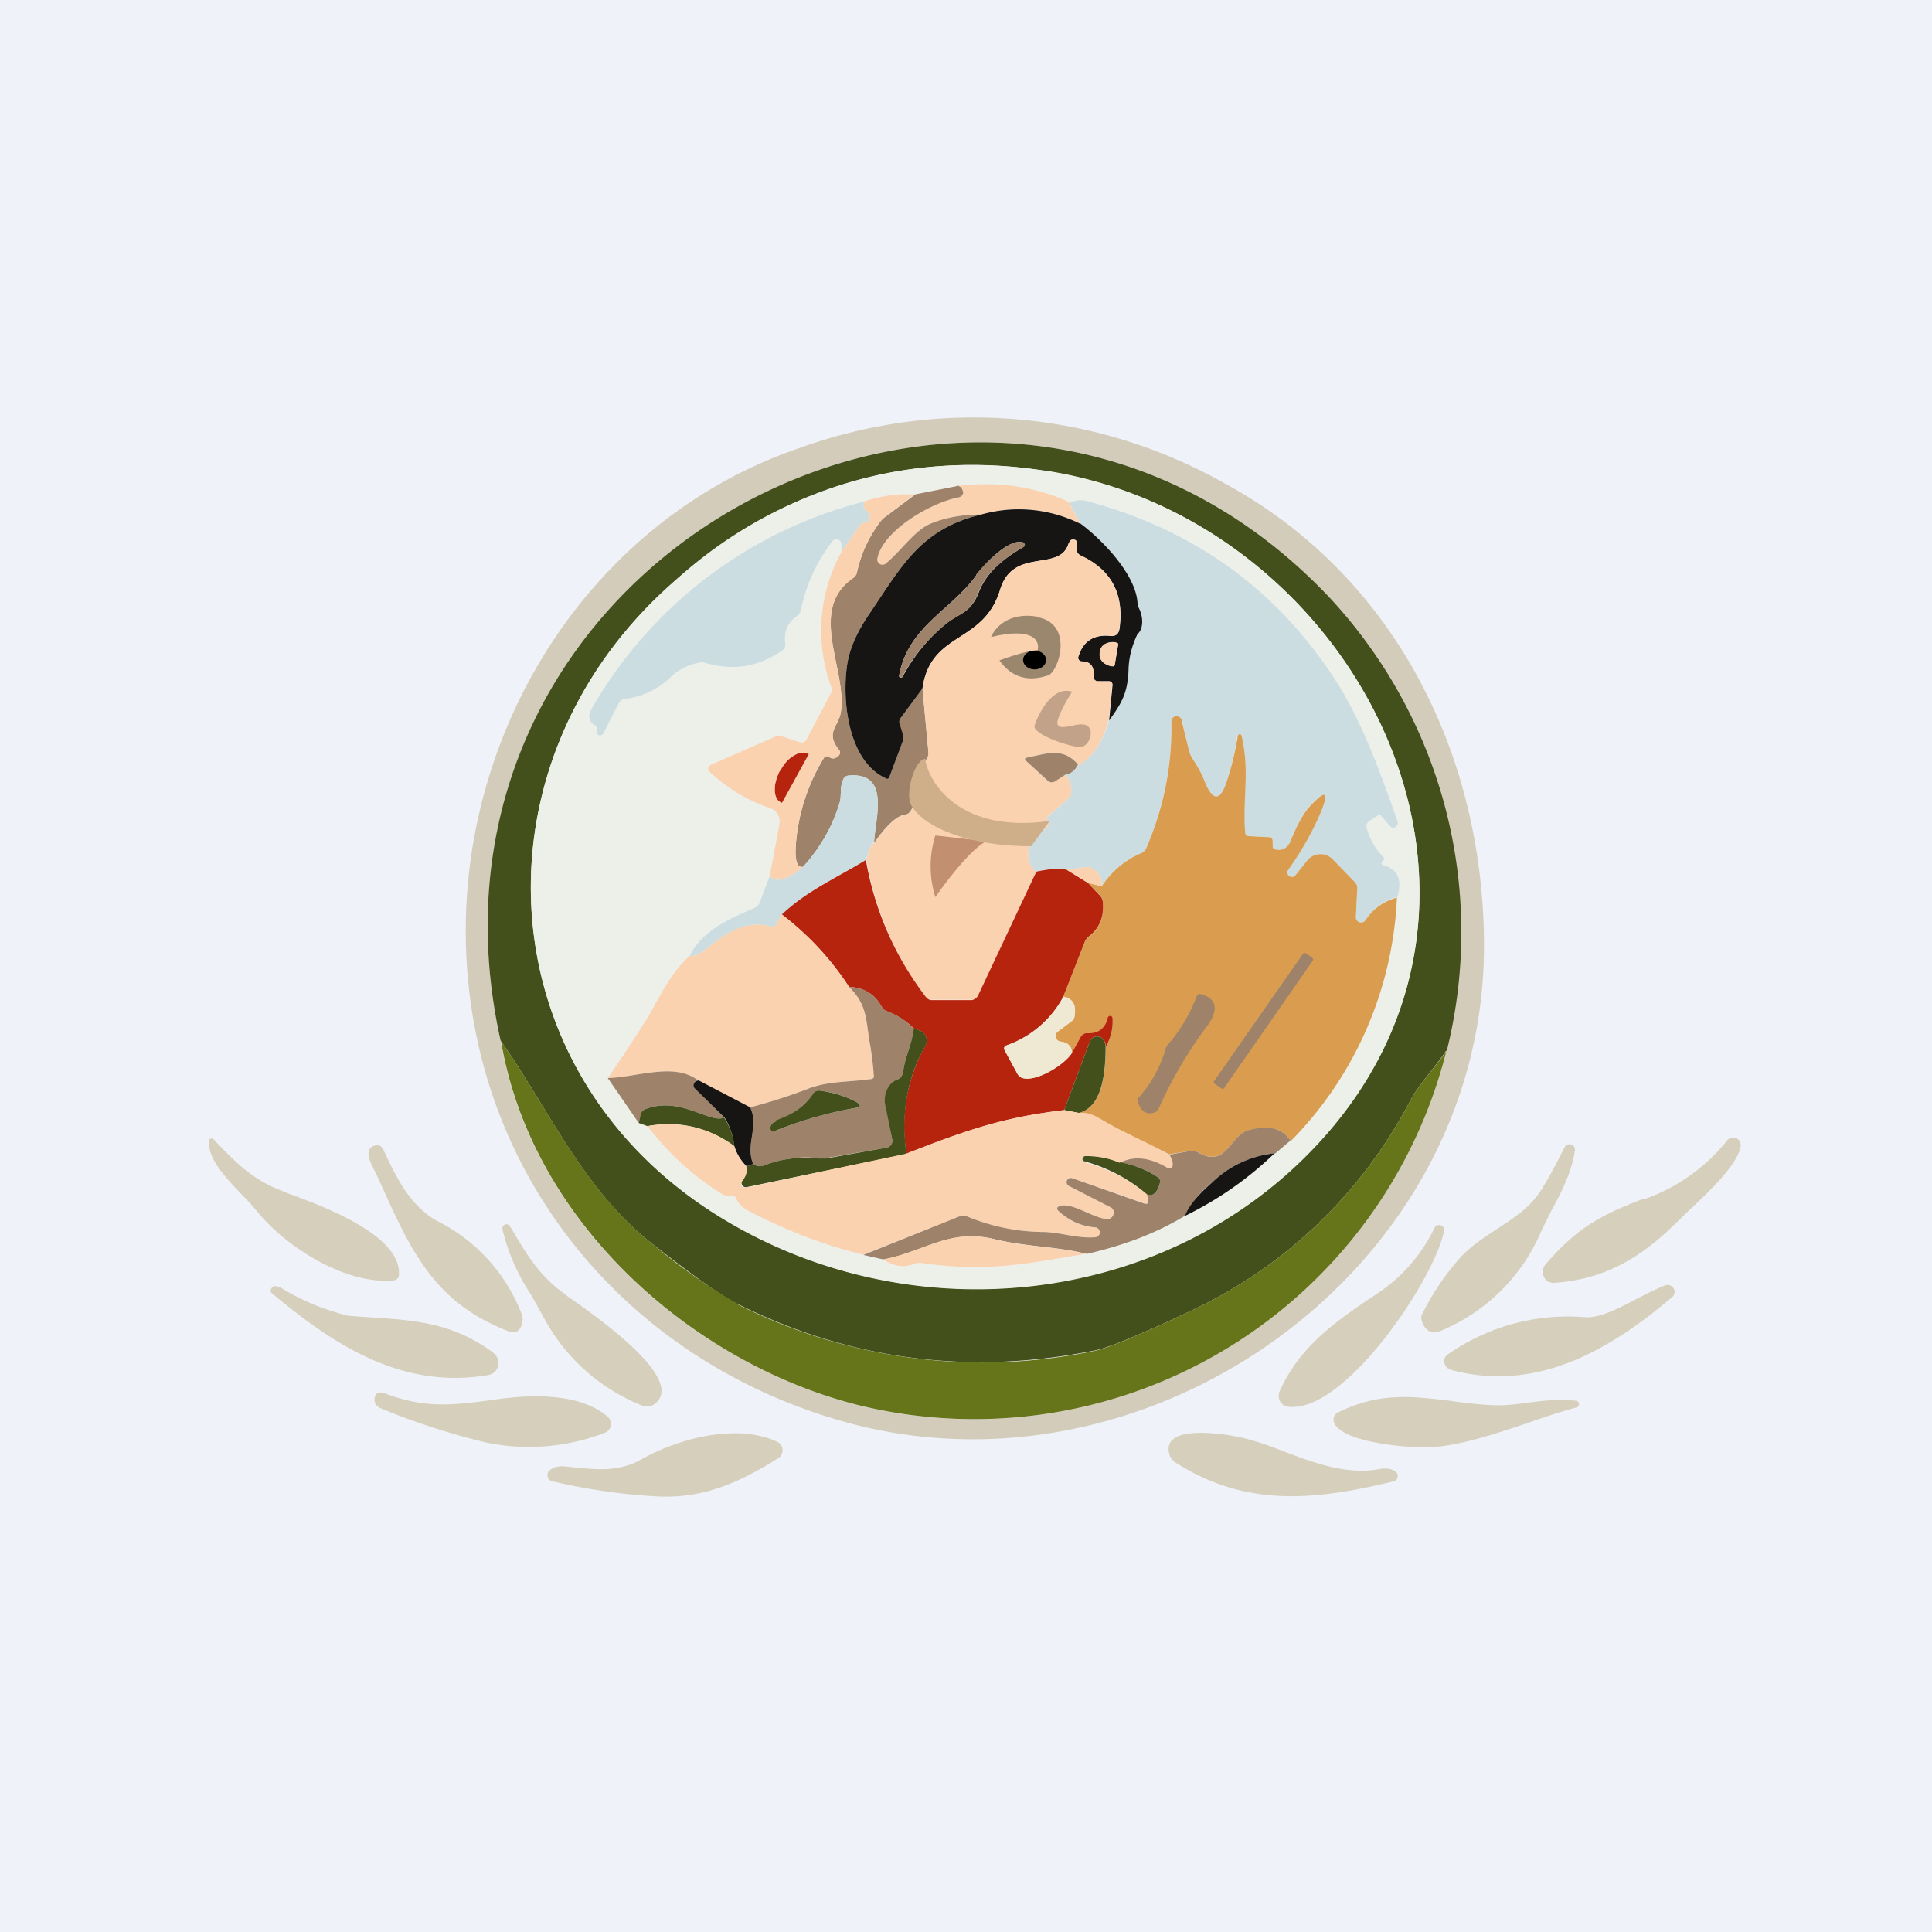 <?xml version="1.0" encoding="UTF-8"?>
<!-- generated by Finnhub -->
<svg viewBox="0 0 55.5 55.5" xmlns="http://www.w3.org/2000/svg">
<path d="M 0,0 H 55.5 V 55.5 H 0 Z" fill="rgb(239, 242, 248)"/>
<path d="M 13.39,27.285 C 13.16,20.98 16.96,14.9 23,12.86 A 14.68,14.68 0 0,1 35.17,13.88 C 40.08,16.54 42.63,21.71 42.63,27.18 C 42.63,36.46 33.1,43.22 24.39,40.88 C 18.11,39.18 13.64,33.9 13.39,27.3 Z M 14.38,29.89 C 15.24,35.07 19.83,39.13 24.59,40.35 A 13.98,13.98 0 0,0 41.55,30.19 C 42.67,25.49 41.45,20.6 38.15,17.13 C 28.35,6.82 11.29,15.97 14.38,29.89 Z" fill="rgb(211, 204, 186)"/>
<path d="M 41.54,30.185 C 41.21,30.69 40.77,31.13 40.5,31.64 A 13.6,13.6 0 0,1 34.16,37.68 C 32.76,38.34 31.86,38.71 31.47,38.79 C 27.91,39.51 24.5,39.09 21.25,37.49 C 20.81,37.29 19.99,36.71 18.76,35.75 C 16.76,34.19 15.8,31.92 14.38,29.89 C 11.28,15.97 28.35,6.82 38.16,17.13 A 14.1,14.1 0 0,1 41.56,30.19 Z M 30.08,13.53 C 26.04,12.91 22.45,13.98 19.31,16.75 C 13.41,21.97 13.95,30.95 20.86,35.06 C 26.28,38.29 33.52,37.53 37.86,32.84 C 44.52,25.66 38.85,14.89 30.08,13.54 Z" fill="rgb(67, 80, 27)"/>
<path d="M 30.07,13.525 C 38.85,14.9 44.52,25.67 37.87,32.85 C 33.52,37.55 26.28,38.3 20.86,35.07 C 13.95,30.97 13.41,21.98 19.31,16.76 A 12.63,12.63 0 0,1 30.08,13.54 Z M 27.51,13.96 L 26.3,14.2 C 25.8,14.17 25.31,14.24 24.82,14.41 A 12.6,12.6 0 0,0 16.98,20.39 C 16.88,20.59 16.92,20.74 17.12,20.85 A 0.06,0.06 0 0,1 17.15,20.91 L 17.14,21.01 A 0.1,0.1 0 0,0 17.21,21.11 A 0.1,0.1 0 0,0 17.33,21.07 L 17.77,20.21 C 17.81,20.14 17.87,20.1 17.94,20.08 A 2.3,2.3 0 0,0 19.3,19.42 C 19.5,19.23 19.76,19.1 20.06,19.03 A 0.37,0.37 0 0,1 20.26,19.03 C 21.06,19.28 21.8,19.16 22.48,18.68 C 22.54,18.64 22.57,18.58 22.56,18.51 C 22.51,18.16 22.62,17.89 22.88,17.71 A 0.31,0.31 0 0,0 23.01,17.51 A 4.8,4.8 0 0,1 23.91,15.55 A 0.14,0.14 0 0,1 24.17,15.64 V 15.86 A 4.67,4.67 0 0,0 23.87,19.71 C 23.9,19.78 23.89,19.85 23.87,19.91 L 23.17,21.24 C 23.12,21.33 23.06,21.35 22.97,21.32 L 22.45,21.15 A 0.25,0.25 0 0,0 22.27,21.15 L 20.42,21.97 A 0.14,0.14 0 0,0 20.35,22.14 C 20.35,22.17 20.37,22.18 20.38,22.2 C 20.88,22.66 21.46,23 22.11,23.21 A 0.41,0.41 0 0,1 22.39,23.68 L 22.1,25.18 L 21.81,25.93 A 0.26,0.26 0 0,1 21.68,26.08 C 20.95,26.4 20.19,26.71 19.81,27.46 C 19.19,28.01 18.84,28.88 18.51,29.38 L 17.46,30.98 L 18.36,32.26 L 18.6,32.35 C 19.2,33.14 19.92,33.79 20.74,34.3 C 20.8,34.34 20.86,34.35 20.92,34.35 H 21.02 C 21.08,34.35 21.12,34.38 21.15,34.43 C 21.21,34.58 21.33,34.7 21.51,34.79 C 22.71,35.39 23.8,35.81 24.8,36.05 L 25.37,36.18 C 25.67,36.38 25.97,36.42 26.26,36.31 A 0.4,0.4 0 0,1 26.46,36.28 C 28.37,36.56 29.56,36.29 31.22,36.03 C 32.28,35.78 33.22,35.41 34.05,34.93 C 35,34.46 35.86,33.86 36.64,33.13 L 37.08,32.78 A 10.62,10.62 0 0,0 40.13,25.78 C 40.29,25.28 40.16,24.96 39.73,24.85 A 0.06,0.06 0 0,1 39.68,24.81 V 24.78 S 39.68,24.76 39.7,24.76 L 39.74,24.72 C 39.77,24.69 39.77,24.65 39.74,24.62 C 39.51,24.39 39.35,24.12 39.26,23.79 A 0.18,0.18 0 0,1 39.33,23.59 L 39.57,23.43 C 39.61,23.4 39.65,23.41 39.68,23.44 L 39.93,23.73 A 0.13,0.13 0 0,0 40.09,23.76 A 0.14,0.14 0 0,0 40.15,23.6 A 19.03,19.03 0 0,0 38.3,19.44 A 11.84,11.84 0 0,0 31.17,14.38 A 0.54,0.54 0 0,0 30.95,14.38 L 30.71,14.42 C 29.71,13.97 28.65,13.82 27.51,13.96 Z" fill="rgb(236, 240, 233)"/>
<path d="M 30.69,14.405 L 31.04,15.05 A 3.96,3.96 0 0,0 28.19,14.78 C 27.66,14.78 27.18,14.86 26.74,15.04 C 26.26,15.24 25.89,15.83 25.44,16.2 A 0.15,0.15 0 0,1 25.21,16.15 A 0.15,0.15 0 0,1 25.2,16.07 C 25.32,15.27 26.7,14.45 27.52,14.29 A 0.2,0.2 0 0,0 27.62,14.24 C 27.66,14.2 27.67,14.16 27.66,14.11 C 27.64,14.05 27.62,14.01 27.59,13.99 A 0.4,0.4 0 0,0 27.51,13.96 C 28.65,13.82 29.71,13.97 30.71,14.42 Z" fill="rgb(251, 210, 175)"/>
<path d="M 27.5,13.945 A 0.4,0.4 0 0,1 27.59,13.99 C 27.62,14.01 27.64,14.05 27.66,14.11 C 27.68,14.16 27.66,14.2 27.63,14.24 A 0.2,0.2 0 0,1 27.53,14.29 C 26.7,14.45 25.32,15.28 25.2,16.07 A 0.15,0.15 0 0,0 25.43,16.2 C 25.89,15.83 26.26,15.24 26.74,15.04 C 27.18,14.86 27.66,14.78 28.19,14.78 C 26.43,15.2 25.89,16.29 24.97,17.64 C 24.63,18.14 24.43,18.59 24.35,19.01 C 24.17,20.04 24.34,21.86 25.45,22.36 C 25.49,22.39 25.53,22.37 25.55,22.32 L 25.93,21.29 A 0.3,0.3 0 0,0 25.93,21.11 L 25.83,20.78 A 0.17,0.17 0 0,1 25.87,20.63 L 26.5,19.78 L 26.67,21.6 A 0.3,0.3 0 0,1 26.63,21.79 L 26.23,22.48 A 0.25,0.25 0 0,0 26.22,22.7 A 0.6,0.6 0 0,1 26.14,23.32 A 0.18,0.18 0 0,1 26.01,23.4 C 25.77,23.43 25.47,23.7 25.11,24.22 C 25.12,23.58 25.62,22.16 24.37,22.28 A 0.18,0.18 0 0,0 24.22,22.4 C 24.12,22.61 24.18,22.87 24.12,23.06 C 23.92,23.74 23.56,24.36 23.07,24.9 C 22.89,24.94 22.82,24.7 22.87,24.17 C 22.95,23.31 23.22,22.51 23.67,21.77 C 23.71,21.72 23.75,21.71 23.81,21.74 C 23.9,21.81 23.99,21.8 24.08,21.72 C 24.14,21.66 24.15,21.6 24.1,21.54 C 23.7,21.04 24.08,20.88 24.15,20.48 C 24.36,19.26 23.17,17.52 24.51,16.6 C 24.57,16.56 24.61,16.5 24.62,16.43 A 3.7,3.7 0 0,1 25.3,14.97 C 25.34,14.92 25.39,14.87 25.44,14.84 L 26.3,14.2 L 27.51,13.96 Z" fill="rgb(158, 131, 106)"/>
<path d="M 26.29,14.185 L 25.44,14.84 A 0.73,0.73 0 0,0 25.3,14.97 A 3.7,3.7 0 0,0 24.62,16.43 A 0.28,0.28 0 0,1 24.52,16.6 C 23.17,17.52 24.36,19.26 24.15,20.48 C 24.08,20.88 23.71,21.04 24.1,21.54 C 24.15,21.6 24.14,21.66 24.08,21.72 C 23.99,21.8 23.9,21.81 23.81,21.74 C 23.75,21.71 23.71,21.72 23.67,21.77 A 5.54,5.54 0 0,0 22.87,24.17 C 22.82,24.7 22.89,24.94 23.07,24.9 C 22.63,25.28 22.3,25.37 22.11,25.17 L 22.39,23.68 A 0.41,0.41 0 0,0 22.11,23.21 A 4.7,4.7 0 0,1 20.35,22.14 A 0.14,0.14 0 0,1 20.37,22.01 A 0.13,0.13 0 0,1 20.42,21.97 L 22.27,21.16 A 0.25,0.25 0 0,1 22.45,21.15 L 22.97,21.32 C 23.06,21.35 23.12,21.32 23.17,21.24 L 23.87,19.91 A 0.26,0.26 0 0,0 23.87,19.71 A 4.67,4.67 0 0,1 24.17,15.86 L 24.68,15.11 A 0.23,0.23 0 0,1 24.83,15.01 C 24.93,15 24.98,14.94 24.98,14.85 A 0.16,0.16 0 0,0 24.91,14.7 C 24.83,14.65 24.8,14.55 24.81,14.41 C 25.31,14.24 25.81,14.17 26.3,14.21 Z M 22.46,23.07 L 23.23,21.67 L 23.22,21.66 C 23.11,21.6 22.96,21.61 22.82,21.69 C 22.67,21.78 22.54,21.92 22.44,22.09 L 22.39,22.17 C 22.35,22.26 22.31,22.35 22.29,22.45 A 0.89,0.89 0 0,0 22.26,22.71 C 22.26,22.79 22.28,22.87 22.31,22.93 C 22.34,22.99 22.39,23.03 22.44,23.07 H 22.46 Z" fill="rgb(251, 210, 175)"/>
<path d="M 40.13,25.765 C 39.74,25.88 39.44,26.11 39.22,26.43 A 0.15,0.15 0 0,1 38.97,26.43 A 0.15,0.15 0 0,1 38.95,26.34 L 38.99,25.52 A 0.23,0.23 0 0,0 38.92,25.34 L 38.29,24.69 A 0.49,0.49 0 0,0 37.56,24.71 L 37.2,25.16 A 0.13,0.13 0 0,1 37,25 C 37.37,24.48 37.69,23.93 37.94,23.34 C 38.19,22.74 38.09,22.67 37.64,23.14 C 37.47,23.32 37.27,23.67 37.07,24.17 C 37.02,24.27 36.97,24.35 36.89,24.38 A 0.33,0.33 0 0,1 36.63,24.39 A 0.1,0.1 0 0,1 36.56,24.3 V 24.17 C 36.56,24.1 36.53,24.06 36.46,24.05 L 35.86,24.02 A 0.1,0.1 0 0,1 35.76,23.92 C 35.69,22.98 35.91,22.16 35.67,21.15 A 0.06,0.06 0 0,0 35.54,21.16 C 35.48,21.57 35.39,21.98 35.26,22.39 C 35.06,23.04 34.84,23.04 34.59,22.41 C 34.49,22.18 34.39,21.97 34.25,21.78 A 0.56,0.56 0 0,1 34.16,21.58 L 33.96,20.71 A 0.15,0.15 0 0,0 33.79,20.59 A 0.15,0.15 0 0,0 33.65,20.74 A 8.83,8.83 0 0,1 32.93,24.36 A 0.28,0.28 0 0,1 32.78,24.51 C 32.3,24.71 31.92,25.03 31.64,25.47 C 31.69,25.27 31.6,25.09 31.37,24.94 A 0.26,0.26 0 0,0 31.19,24.91 L 30.65,24.99 A 1.87,1.87 0 0,0 29.77,25.04 C 29.38,24.77 29.51,24.08 29.97,23.84 A 0.43,0.43 0 0,0 30.07,23.77 C 30.13,23.71 30.14,23.64 30.09,23.57 C 30.06,23.52 30.07,23.48 30.11,23.45 L 30.69,22.94 A 0.26,0.26 0 0,0 30.77,22.76 A 0.7,0.7 0 0,0 30.61,22.25 C 30.76,22.23 30.89,22.14 30.98,21.98 C 31.37,21.78 31.66,21.36 31.86,20.7 C 32.22,20.2 32.4,19.9 32.42,19.22 C 32.43,18.88 32.52,18.54 32.69,18.22 C 32.74,17.94 32.74,17.67 32.68,17.4 C 32.68,16.55 31.65,15.49 31.04,15.05 L 30.71,14.42 L 30.95,14.38 C 31.02,14.36 31.1,14.37 31.17,14.38 C 34.23,15.18 36.6,16.87 38.3,19.44 C 39.1,20.65 39.65,22.17 40.15,23.6 A 0.14,0.14 0 0,1 40.09,23.76 A 0.13,0.13 0 0,1 39.93,23.73 L 39.68,23.44 C 39.65,23.41 39.61,23.4 39.58,23.43 L 39.33,23.59 A 0.18,0.18 0 0,0 39.26,23.79 C 39.36,24.12 39.51,24.39 39.74,24.62 C 39.77,24.65 39.77,24.69 39.74,24.72 L 39.7,24.76 A 0.06,0.06 0 0,0 39.72,24.85 C 40.16,24.96 40.29,25.27 40.14,25.78 Z M 24.82,14.41 C 24.8,14.55 24.82,14.65 24.91,14.7 C 24.97,14.74 24.99,14.79 24.98,14.85 C 24.98,14.95 24.93,15 24.83,15.01 A 0.23,0.23 0 0,0 24.68,15.11 L 24.17,15.86 V 15.64 A 0.14,0.14 0 0,0 24.07,15.5 A 0.14,0.14 0 0,0 23.91,15.55 A 4.8,4.8 0 0,0 23.01,17.51 A 0.31,0.31 0 0,1 22.88,17.71 C 22.62,17.89 22.51,18.16 22.56,18.51 C 22.56,18.58 22.54,18.64 22.48,18.68 C 21.8,19.16 21.06,19.28 20.26,19.04 A 0.37,0.37 0 0,0 20.06,19.04 C 19.76,19.1 19.51,19.23 19.3,19.42 A 2.3,2.3 0 0,1 17.94,20.08 A 0.23,0.23 0 0,0 17.77,20.21 L 17.33,21.07 A 0.1,0.1 0 0,1 17.21,21.12 A 0.1,0.1 0 0,1 17.14,21.01 L 17.15,20.91 A 0.06,0.06 0 0,0 17.12,20.85 C 16.92,20.75 16.88,20.59 16.98,20.39 A 12.6,12.6 0 0,1 24.82,14.41 Z" fill="rgb(203, 221, 225)"/>
<path d="M 31.03,15.035 C 31.65,15.49 32.69,16.55 32.68,17.4 C 32.86,17.7 32.85,18.07 32.68,18.21 C 32.52,18.54 32.43,18.88 32.42,19.22 C 32.4,19.91 32.22,20.2 31.86,20.7 L 31.96,19.68 A 0.1,0.1 0 0,0 31.9,19.58 A 0.1,0.1 0 0,0 31.85,19.57 H 31.54 A 0.13,0.13 0 0,1 31.41,19.43 C 31.44,19.15 31.33,19.01 31.08,19 A 0.1,0.1 0 0,1 30.99,18.95 A 0.1,0.1 0 0,1 30.98,18.85 C 31.12,18.41 31.43,18.22 31.9,18.27 C 32.05,18.28 32.13,18.22 32.16,18.07 C 32.3,17.07 31.93,16.37 31.05,15.96 A 0.19,0.19 0 0,1 30.93,15.78 V 15.6 C 30.93,15.53 30.9,15.5 30.83,15.5 L 30.77,15.51 C 30.74,15.53 30.72,15.57 30.69,15.63 C 30.43,16.44 29.1,15.71 28.73,16.94 C 28.25,18.52 26.73,18.12 26.5,19.78 L 25.87,20.63 A 0.17,0.17 0 0,0 25.84,20.78 L 25.94,21.11 A 0.3,0.3 0 0,1 25.93,21.3 L 25.55,22.32 C 25.53,22.37 25.49,22.39 25.45,22.36 C 24.34,21.86 24.17,20.04 24.35,19.01 C 24.43,18.59 24.63,18.14 24.97,17.64 C 25.89,16.29 26.43,15.2 28.19,14.78 A 3.96,3.96 0 0,1 31.04,15.05 Z M 28.05,16.52 C 27.32,17.54 26.1,17.98 25.83,19.4 V 19.44 A 0.06,0.06 0 0,0 25.93,19.44 C 26.23,18.88 26.62,18.39 27.1,17.98 C 27.55,17.59 27.86,17.66 28.12,17.01 C 28.35,16.41 28.88,16.02 29.37,15.73 A 0.08,0.08 0 0,0 29.39,15.6 A 0.08,0.08 0 0,0 29.34,15.57 C 28.92,15.51 28.25,16.24 28.05,16.52 Z M 32.02,19.11 L 32.12,18.51 V 18.5 A 0.05,0.05 0 0,0 32.09,18.47 H 32.07 L 32.04,18.45 A 0.5,0.5 0 0,0 31.89,18.45 L 31.75,18.5 A 0.32,0.32 0 0,0 31.65,18.6 A 0.26,0.26 0 0,0 31.59,18.7 V 18.89 L 31.67,19.01 C 31.7,19.04 31.74,19.07 31.79,19.09 C 31.83,19.12 31.89,19.13 31.94,19.14 H 31.97 A 0.05,0.05 0 0,0 32,19.14 A 0.05,0.05 0 0,0 32.02,19.11 Z" fill="rgb(22, 21, 20)"/>
<path d="M 31.85,20.685 C 31.66,21.36 31.37,21.78 30.98,21.98 C 30.55,21.44 30.04,21.66 29.52,21.76 C 29.43,21.77 29.42,21.81 29.49,21.87 L 30.09,22.43 C 30.16,22.48 30.23,22.49 30.29,22.45 L 30.61,22.25 A 0.7,0.7 0 0,1 30.77,22.75 C 30.77,22.83 30.74,22.89 30.69,22.94 L 30.11,23.44 C 30.07,23.48 30.06,23.52 30.09,23.57 C 30.14,23.64 30.13,23.71 30.07,23.77 A 0.43,0.43 0 0,1 29.97,23.84 C 29.51,24.08 29.38,24.77 29.77,25.04 L 28.09,28.61 A 0.2,0.2 0 0,1 27.91,28.72 H 26.77 A 0.2,0.2 0 0,1 26.59,28.63 A 8.94,8.94 0 0,1 24.89,24.7 C 24.97,24.39 25.04,24.23 25.11,24.22 C 25.47,23.71 25.77,23.43 26.01,23.4 C 26.07,23.4 26.11,23.37 26.14,23.32 A 0.6,0.6 0 0,0 26.22,22.7 A 0.24,0.24 0 0,1 26.23,22.48 L 26.63,21.78 A 0.3,0.3 0 0,0 26.67,21.6 L 26.5,19.78 C 26.74,18.12 28.25,18.52 28.73,16.94 C 29.1,15.71 30.43,16.44 30.69,15.63 C 30.72,15.57 30.74,15.53 30.77,15.51 A 0.12,0.12 0 0,1 30.83,15.5 C 30.9,15.5 30.93,15.53 30.93,15.6 V 15.78 C 30.93,15.86 30.97,15.92 31.05,15.96 C 31.93,16.37 32.3,17.08 32.15,18.06 C 32.13,18.22 32.05,18.28 31.9,18.26 C 31.43,18.22 31.12,18.41 30.98,18.86 A 0.1,0.1 0 0,0 30.99,18.96 A 0.1,0.1 0 0,0 31.08,19 C 31.33,19 31.44,19.15 31.41,19.43 A 0.13,0.13 0 0,0 31.54,19.57 H 31.85 A 0.1,0.1 0 0,1 31.95,19.64 V 19.68 L 31.85,20.7 Z" fill="rgb(251, 210, 175)"/>
<path d="M 28.04,16.505 C 28.25,16.24 28.92,15.51 29.35,15.57 A 0.08,0.08 0 0,1 29.37,15.73 C 28.87,16.03 28.35,16.41 28.11,17.01 C 27.86,17.66 27.55,17.59 27.11,17.98 A 4.87,4.87 0 0,0 25.91,19.46 A 0.06,0.06 0 0,1 25.83,19.4 C 26.1,17.98 27.33,17.54 28.05,16.52 Z" fill="rgb(158, 131, 106)"/>
<path d="M 32.01,19.085 A 0.05,0.05 0 0,1 31.99,19.14 H 31.94 A 0.5,0.5 0 0,1 31.79,19.09 A 0.42,0.42 0 0,1 31.67,19.01 A 0.32,0.32 0 0,1 31.6,18.89 A 0.26,0.26 0 0,1 31.59,18.76 V 18.71 L 31.64,18.59 A 0.32,0.32 0 0,1 31.74,18.5 A 0.42,0.42 0 0,1 31.89,18.45 H 32.04 L 32.07,18.46 A 0.05,0.05 0 0,1 32.12,18.52 L 32.02,19.11 Z" fill="rgb(251, 210, 175)"/>
<path d="M 40.13,25.765 A 10.62,10.62 0 0,1 37.08,32.78 C 36.85,32.41 36.44,32.3 35.86,32.48 C 35.31,32.63 35.23,33.58 34.39,33.09 A 0.27,0.27 0 0,0 34.21,33.06 L 33.58,33.16 C 33.04,32.86 32.68,32.8 32.14,32.59 C 31.71,32.44 31.39,31.94 30.99,31.97 C 31.51,31.84 31.77,31.22 31.76,30.09 C 31.91,29.81 31.98,29.54 31.96,29.26 A 0.07,0.07 0 0,0 31.86,29.21 A 0.07,0.07 0 0,0 31.83,29.25 C 31.73,29.55 31.53,29.7 31.22,29.69 A 0.17,0.17 0 0,0 31.05,29.79 L 30.79,30.25 C 30.79,30.05 30.68,29.95 30.46,29.92 A 0.16,0.16 0 0,1 30.39,29.63 L 30.79,29.33 A 0.22,0.22 0 0,0 30.87,29.18 C 30.92,28.85 30.81,28.68 30.54,28.64 L 31.16,27.06 A 0.37,0.37 0 0,1 31.29,26.9 C 31.59,26.67 31.72,26.35 31.68,25.91 A 0.3,0.3 0 0,0 31.6,25.72 L 31.25,25.36 L 31.65,25.46 A 2.5,2.5 0 0,1 32.78,24.51 A 0.28,0.28 0 0,0 32.93,24.36 C 33.43,23.2 33.67,22 33.65,20.74 A 0.15,0.15 0 0,1 33.95,20.71 L 34.16,21.58 C 34.18,21.65 34.21,21.72 34.25,21.78 C 34.38,21.98 34.5,22.18 34.59,22.41 C 34.84,23.04 35.06,23.04 35.26,22.39 A 8.52,8.52 0 0,0 35.56,21.12 A 0.06,0.06 0 0,1 35.67,21.15 C 35.91,22.16 35.69,22.98 35.77,23.92 A 0.1,0.1 0 0,0 35.87,24.02 L 36.46,24.05 C 36.53,24.05 36.56,24.1 36.56,24.17 V 24.3 C 36.56,24.35 36.58,24.38 36.63,24.4 C 36.72,24.42 36.8,24.42 36.89,24.38 C 36.96,24.34 37.02,24.28 37.07,24.17 C 37.27,23.67 37.47,23.32 37.65,23.14 C 38.09,22.67 38.19,22.74 37.94,23.34 C 37.69,23.93 37.37,24.48 37,25 A 0.13,0.13 0 0,0 37.2,25.16 L 37.56,24.71 A 0.49,0.49 0 0,1 38.29,24.69 L 38.92,25.34 C 38.97,25.39 38.99,25.45 38.99,25.52 L 38.95,26.34 A 0.15,0.15 0 0,0 39.22,26.44 C 39.44,26.11 39.74,25.89 40.14,25.78 Z" fill="rgb(218, 157, 80)"/>
<path d="M 22.45,23.055 H 22.44 A 0.32,0.32 0 0,1 22.31,22.93 A 0.53,0.53 0 0,1 22.26,22.71 C 22.26,22.63 22.26,22.54 22.29,22.45 C 22.31,22.35 22.35,22.26 22.39,22.17 L 22.44,22.1 C 22.54,21.92 22.67,21.78 22.82,21.7 C 22.96,21.61 23.11,21.6 23.22,21.66 H 23.23 V 21.67 L 22.46,23.07 Z" fill="rgb(183, 36, 14)"/>
<path d="M 30.97,21.965 C 30.88,22.14 30.76,22.23 30.61,22.25 L 30.3,22.45 C 30.23,22.49 30.16,22.48 30.1,22.43 L 29.49,21.87 C 29.42,21.81 29.43,21.77 29.52,21.76 C 30.04,21.66 30.55,21.44 30.98,21.98 Z" fill="rgb(158, 131, 106)"/>
<path d="M 25.1,24.205 C 25.04,24.23 24.97,24.39 24.88,24.7 C 24.05,25.2 23.18,25.58 22.46,26.27 L 22.3,26.54 C 22.27,26.61 22.21,26.64 22.14,26.61 C 20.92,26.31 20.25,27.57 19.81,27.46 C 20.19,26.71 20.95,26.4 21.68,26.08 A 0.26,0.26 0 0,0 21.82,25.93 L 22.11,25.17 C 22.31,25.37 22.63,25.28 23.07,24.9 C 23.57,24.35 23.91,23.74 24.12,23.06 C 24.18,22.86 24.12,22.61 24.22,22.4 A 0.18,0.18 0 0,1 24.37,22.28 C 25.62,22.16 25.12,23.58 25.11,24.22 Z" fill="rgb(203, 221, 225)"/>
<path d="M 24.87,24.685 C 25.12,26.12 25.68,27.43 26.59,28.63 C 26.64,28.69 26.69,28.73 26.77,28.73 H 27.91 A 0.2,0.2 0 0,0 28.01,28.69 A 0.2,0.2 0 0,0 28.09,28.61 L 29.77,25.04 C 30.17,24.95 30.47,24.94 30.65,24.99 L 31.25,25.36 L 31.6,25.73 A 0.3,0.3 0 0,1 31.68,25.91 C 31.72,26.35 31.58,26.67 31.28,26.9 C 31.23,26.94 31.18,27 31.16,27.06 L 30.54,28.64 A 2.95,2.95 0 0,1 28.88,30.04 A 0.1,0.1 0 0,0 28.86,30.17 L 29.23,30.85 C 29.27,30.91 29.31,30.95 29.38,30.97 C 29.78,31.08 30.58,30.58 30.79,30.25 L 31.05,29.78 C 31.09,29.72 31.15,29.68 31.22,29.68 C 31.53,29.7 31.74,29.55 31.82,29.25 A 0.07,0.07 0 0,1 31.96,29.26 C 31.98,29.54 31.91,29.81 31.76,30.09 A 0.3,0.3 0 0,0 31.66,29.83 A 0.22,0.22 0 0,0 31.31,29.91 L 30.57,31.89 C 28.85,32.09 27.81,32.45 26.04,33.14 A 4.73,4.73 0 0,1 26.58,30.04 A 0.3,0.3 0 0,0 26.52,29.67 A 0.31,0.31 0 0,0 26.41,29.6 L 26.26,29.55 A 2.2,2.2 0 0,0 25.47,29.05 A 0.32,0.32 0 0,1 25.31,28.89 C 25.11,28.55 24.81,28.37 24.39,28.35 A 8.39,8.39 0 0,0 22.46,26.27 C 23.19,25.58 24.05,25.21 24.88,24.7 Z" fill="rgb(183, 36, 14)"/>
<path d="M 31.63,25.455 L 31.25,25.36 L 30.65,24.99 L 31.19,24.91 C 31.26,24.9 31.32,24.91 31.37,24.94 C 31.6,25.09 31.69,25.26 31.64,25.47 Z M 22.46,26.27 C 23.26,26.89 23.89,27.58 24.39,28.35 C 24.93,28.88 24.87,29.32 24.99,29.98 C 25.04,30.28 25.08,30.57 25.11,30.87 C 25.11,30.95 25.08,30.99 25.01,31 C 24.38,31.09 23.81,31.05 23.23,31.27 C 22.66,31.49 22.1,31.67 21.55,31.81 L 20.06,31.04 C 19.38,30.51 18.33,30.94 17.46,30.97 C 17.83,30.43 18.18,29.9 18.51,29.38 C 18.84,28.88 19.19,28.01 19.81,27.46 C 20.25,27.57 20.92,26.3 22.14,26.61 C 22.21,26.63 22.27,26.61 22.3,26.54 L 22.46,26.27 Z" fill="rgb(251, 210, 175)"/>
<path d="M 37.69,27.505 L 37.5,27.38 A 0.06,0.06 0 0,0 37.43,27.4 L 34.88,31.05 A 0.06,0.06 0 0,0 34.89,31.13 L 35.09,31.27 C 35.11,31.29 35.15,31.28 35.17,31.25 L 37.71,27.6 A 0.06,0.06 0 0,0 37.7,27.52 Z M 24.39,28.35 C 24.81,28.37 25.12,28.55 25.31,28.89 C 25.34,28.96 25.4,29.01 25.47,29.04 C 25.8,29.17 26.06,29.34 26.26,29.56 C 26.2,30 25.99,30.36 25.95,30.76 C 25.93,30.89 25.88,30.97 25.8,31 A 0.55,0.55 0 0,0 25.5,31.28 A 0.75,0.75 0 0,0 25.44,31.75 L 25.63,32.73 A 0.2,0.2 0 0,1 25.46,32.97 L 23.72,33.27 A 0.74,0.74 0 0,1 23.5,33.27 C 23,33.21 22.49,33.28 21.95,33.48 A 0.3,0.3 0 0,1 21.63,33.42 C 21.41,32.87 21.81,32.36 21.55,31.81 A 15.5,15.5 0 0,0 23.23,31.27 C 23.81,31.05 24.38,31.09 25,31 C 25.08,31 25.12,30.95 25.1,30.87 C 25.08,30.57 25.04,30.27 24.99,29.98 C 24.87,29.32 24.93,28.88 24.39,28.35 Z M 23.37,31.41 C 23.09,31.81 22.75,32.02 22.3,32.21 C 22.19,32.25 22.13,32.31 22.13,32.41 A 0.1,0.1 0 0,0 22.17,32.49 A 0.1,0.1 0 0,0 22.27,32.49 C 23,32.19 23.77,31.97 24.57,31.83 C 24.74,31.8 24.75,31.73 24.59,31.65 A 3.03,3.03 0 0,0 23.55,31.33 A 0.17,0.17 0 0,0 23.37,31.41 Z M 32.67,31.57 C 33.05,31.17 33.33,30.67 33.51,30.05 C 33.89,29.63 34.17,29.15 34.37,28.64 C 34.39,28.57 34.44,28.54 34.51,28.56 C 35.01,28.7 34.96,29.08 34.71,29.43 A 12.37,12.37 0 0,0 33.26,31.9 A 0.25,0.25 0 0,1 33.16,31.96 C 32.91,32.04 32.74,31.91 32.67,31.57 Z" fill="rgb(158, 131, 106)"/>
<path d="M 30.53,28.625 C 30.81,28.67 30.92,28.85 30.87,29.18 A 0.23,0.23 0 0,1 30.78,29.34 L 30.38,29.64 A 0.16,0.16 0 0,0 30.46,29.92 C 30.68,29.95 30.79,30.06 30.79,30.25 C 30.59,30.58 29.79,31.08 29.38,30.97 A 0.22,0.22 0 0,1 29.23,30.85 L 28.86,30.17 A 0.1,0.1 0 0,1 28.88,30.05 A 2.95,2.95 0 0,0 30.54,28.65 Z" fill="rgb(239, 232, 211)"/>
<path d="M 26.25,29.535 L 26.41,29.6 A 0.31,0.31 0 0,1 26.58,30.05 C 26.05,30.98 25.88,32.02 26.04,33.15 L 21.46,34.1 A 0.12,0.12 0 0,1 21.34,33.9 C 21.44,33.77 21.47,33.63 21.43,33.49 C 21.5,33.5 21.57,33.48 21.63,33.42 C 21.73,33.51 21.83,33.52 21.95,33.48 A 3.2,3.2 0 0,1 23.5,33.28 H 23.72 L 25.46,32.97 A 0.2,0.2 0 0,0 25.63,32.73 L 25.43,31.75 A 0.75,0.75 0 0,1 25.49,31.28 A 0.55,0.55 0 0,1 25.8,31 C 25.88,30.97 25.93,30.89 25.95,30.75 C 26,30.35 26.2,30 26.25,29.55 Z M 31.76,30.09 C 31.76,31.22 31.51,31.84 30.99,31.97 L 30.57,31.89 L 31.31,29.91 A 0.22,0.22 0 0,1 31.66,29.83 C 31.73,29.9 31.76,29.98 31.76,30.09 Z" fill="rgb(67, 80, 27)"/>
<path d="M 14.37,29.875 C 15.8,31.92 16.77,34.19 18.76,35.75 A 18.4,18.4 0 0,0 21.25,37.5 A 15.66,15.66 0 0,0 31.47,38.8 C 31.87,38.71 32.76,38.34 34.16,37.68 A 13.6,13.6 0 0,0 40.5,31.64 C 40.77,31.13 41.21,30.69 41.55,30.19 A 13.98,13.98 0 0,1 24.6,40.35 C 19.84,39.13 15.25,35.07 14.39,29.89 Z" fill="rgb(102, 117, 26)"/>
<path d="M 20.05,31.025 C 20.02,31.04 19.98,31.06 19.95,31.1 C 19.91,31.16 19.91,31.22 19.96,31.27 L 20.81,32.1 C 20.4,32.3 19.53,31.46 18.52,31.87 A 0.17,0.17 0 0,0 18.42,32 L 18.35,32.26 L 17.46,30.97 C 18.33,30.94 19.38,30.51 20.06,31.04 Z" fill="rgb(158, 131, 106)"/>
<path d="M 20.05,31.025 L 21.55,31.81 C 21.81,32.36 21.41,32.87 21.63,33.42 C 21.57,33.48 21.5,33.5 21.43,33.49 A 1.44,1.44 0 0,1 21.09,32.93 A 1.86,1.86 0 0,0 20.81,32.1 L 19.96,31.27 C 19.91,31.22 19.91,31.16 19.95,31.1 C 19.98,31.06 20.02,31.04 20.06,31.04 Z" fill="rgb(22, 21, 20)"/>
<path d="M 22.29,32.185 C 22.75,32.02 23.1,31.81 23.37,31.4 C 23.41,31.35 23.47,31.32 23.55,31.33 C 23.92,31.38 24.26,31.48 24.59,31.65 C 24.75,31.74 24.74,31.8 24.56,31.83 A 11.43,11.43 0 0,0 22.21,32.51 A 0.1,0.1 0 0,1 22.13,32.41 C 22.13,32.31 22.19,32.25 22.3,32.21 Z M 20.8,32.1 C 20.97,32.37 21.07,32.64 21.1,32.93 A 3.14,3.14 0 0,0 18.6,32.35 L 18.35,32.26 L 18.41,32 C 18.43,31.94 18.46,31.9 18.52,31.87 C 19.53,31.46 20.4,32.3 20.81,32.1 Z" fill="rgb(67, 80, 27)"/>
<path d="M 30.56,31.885 L 30.99,31.97 C 31.39,31.94 31.49,32.1 32.17,32.45 C 32.86,32.8 33.04,32.86 33.58,33.17 C 33.66,33.27 33.7,33.37 33.69,33.47 A 0.1,0.1 0 0,1 33.54,33.55 C 33.02,33.25 32.56,33.2 32.17,33.4 A 2.4,2.4 0 0,0 31.18,33.21 A 0.09,0.09 0 0,0 31.16,33.39 C 31.81,33.56 32.4,33.86 32.95,34.31 L 32.98,34.46 C 33.01,34.56 32.96,34.6 32.86,34.56 L 30.81,33.85 A 0.12,0.12 0 0,0 30.64,34 C 30.66,34.03 30.68,34.06 30.71,34.07 L 31.89,34.67 A 0.18,0.18 0 0,1 31.9,34.99 A 0.19,0.19 0 0,1 31.78,35.02 C 31.36,34.97 30.77,34.52 30.43,34.65 C 30.36,34.68 30.35,34.72 30.4,34.78 C 30.7,35.07 31.06,35.23 31.48,35.26 A 0.14,0.14 0 0,1 31.48,35.54 C 30.96,35.59 30.44,35.39 29.93,35.39 C 29.19,35.38 28.47,35.23 27.77,34.94 A 0.27,0.27 0 0,0 27.57,34.94 L 24.8,36.04 C 23.8,35.81 22.7,35.4 21.51,34.79 A 0.73,0.73 0 0,1 21.15,34.43 A 0.12,0.12 0 0,0 21.03,34.35 H 20.92 A 0.32,0.32 0 0,1 20.74,34.3 A 8.02,8.02 0 0,1 18.6,32.35 C 19.53,32.19 20.36,32.39 21.1,32.93 C 21.16,33.15 21.28,33.33 21.43,33.49 C 21.47,33.63 21.44,33.77 21.33,33.91 A 0.12,0.12 0 0,0 21.46,34.11 L 26.04,33.14 C 27.81,32.44 28.85,32.1 30.57,31.89 Z" fill="rgb(251, 210, 175)"/>
<path d="M 37.07,32.765 L 36.64,33.13 A 3,3 0 0,0 34.83,33.96 A 2.6,2.6 0 0,0 34.05,34.92 C 33.23,35.42 32.28,35.78 31.22,36.02 C 30.33,35.8 29.5,35.82 28.58,35.6 C 27.28,35.28 26.58,35.95 25.38,36.18 L 24.8,36.05 L 27.57,34.94 A 0.27,0.27 0 0,1 27.77,34.94 C 28.47,35.23 29.19,35.38 29.93,35.39 C 30.44,35.39 30.96,35.59 31.48,35.54 A 0.14,0.14 0 0,0 31.56,35.31 A 0.14,0.14 0 0,0 31.48,35.26 C 31.06,35.23 30.7,35.06 30.4,34.78 C 30.35,34.72 30.36,34.68 30.43,34.65 C 30.77,34.52 31.36,34.97 31.78,35.02 A 0.19,0.19 0 0,0 31.98,34.76 A 0.18,0.18 0 0,0 31.88,34.67 L 30.71,34.07 A 0.12,0.12 0 0,1 30.81,33.85 L 32.86,34.57 C 32.96,34.6 33.01,34.57 32.98,34.46 L 32.95,34.31 C 33.13,34.37 33.25,34.26 33.32,33.98 A 0.14,0.14 0 0,0 33.26,33.82 A 2.5,2.5 0 0,0 32.17,33.4 C 32.57,33.2 33.02,33.24 33.54,33.55 A 0.1,0.1 0 0,0 33.64,33.55 A 0.1,0.1 0 0,0 33.69,33.47 C 33.69,33.37 33.66,33.27 33.59,33.17 L 34.21,33.06 C 34.27,33.05 34.34,33.06 34.39,33.09 C 35.23,33.59 35.31,32.63 35.86,32.47 C 36.44,32.3 36.85,32.41 37.08,32.78 Z" fill="rgb(158, 131, 106)"/>
<path d="M 36.63,33.115 C 35.86,33.86 35,34.46 34.04,34.93 C 34.15,34.64 34.41,34.32 34.83,33.96 A 3,3 0 0,1 36.63,33.13 Z" fill="rgb(22, 21, 20)"/>
<path d="M 32.16,33.385 C 32.57,33.46 32.94,33.6 33.26,33.82 C 33.32,33.86 33.34,33.92 33.32,33.98 C 33.25,34.26 33.12,34.38 32.95,34.31 A 4.65,4.65 0 0,0 31.11,33.35 A 0.09,0.09 0 0,1 31.18,33.21 C 31.53,33.21 31.86,33.27 32.18,33.41 Z" fill="rgb(67, 80, 27)"/>
<path d="M 31.21,36.015 C 29.56,36.29 28.37,36.56 26.46,36.28 A 0.4,0.4 0 0,0 26.26,36.31 C 25.97,36.42 25.68,36.38 25.37,36.18 C 26.57,35.95 27.27,35.28 28.57,35.6 C 29.5,35.83 30.33,35.8 31.22,36.03 Z" fill="rgb(251, 210, 175)"/>
<path d="M 47.25,34.425 C 45.94,34.91 45.26,35.32 44.4,36.32 A 0.33,0.33 0 0,0 44.48,36.82 C 44.54,36.84 44.6,36.86 44.67,36.85 C 46.07,36.75 47.11,36.16 48.16,35.12 L 48.51,34.78 C 49.08,34.25 49.87,33.5 49.99,32.98 A 0.22,0.22 0 0,0 49.6,32.78 A 5.28,5.28 0 0,1 47.26,34.44 Z M 8.27,34.28 L 8.03,34.18 C 7.25,33.88 6.76,33.38 6.21,32.81 L 6.14,32.73 A 0.08,0.08 0 0,0 6.05,32.71 A 0.08,0.08 0 0,0 6,32.79 C 5.98,33.31 6.5,33.85 6.97,34.34 C 7.14,34.51 7.29,34.68 7.42,34.84 C 8.25,35.84 9.95,36.92 11.32,36.78 A 0.16,0.16 0 0,0 11.46,36.63 C 11.54,35.49 9.31,34.66 8.27,34.28 Z M 12.57,35.08 A 5,5 0 0,1 14.99,37.76 C 15.02,37.84 15.02,37.93 15,38.01 C 14.94,38.24 14.82,38.31 14.63,38.25 C 12.52,37.45 11.84,35.99 11.01,34.17 C 10.91,33.94 10.8,33.7 10.68,33.47 C 10.52,33.12 10.57,32.93 10.82,32.9 A 0.18,0.18 0 0,1 11,33 C 11.38,33.81 11.75,34.61 12.56,35.08 Z M 44.94,32.97 C 44.74,33.37 44.53,33.77 44.31,34.13 C 43.99,34.66 43.51,34.98 43.01,35.3 C 42.63,35.55 42.24,35.8 41.92,36.16 A 7.34,7.34 0 0,0 40.85,37.76 A 0.23,0.23 0 0,0 40.84,37.93 C 40.93,38.23 41.11,38.33 41.39,38.23 A 5.38,5.38 0 0,0 44.3,35.31 L 44.57,34.77 C 44.87,34.22 45.15,33.67 45.24,33.06 A 0.16,0.16 0 0,0 45.14,32.88 A 0.16,0.16 0 0,0 44.94,32.97 Z M 16.19,37.15 L 16.32,37.25 C 17.21,37.87 19.43,39.45 18.93,40.2 C 18.79,40.4 18.61,40.46 18.38,40.35 A 5.5,5.5 0 0,1 15.66,37.92 L 15.26,37.2 A 5.73,5.73 0 0,1 14.43,35.29 A 0.12,0.12 0 0,1 14.64,35.21 L 14.72,35.34 C 15.13,36.04 15.49,36.64 16.19,37.15 Z M 36.88,40.36 C 36.92,40.39 36.96,40.41 37.01,40.41 C 38.63,40.61 41.21,36.74 41.48,35.37 A 0.14,0.14 0 0,0 41.39,35.2 A 0.15,0.15 0 0,0 41.21,35.27 A 4.7,4.7 0 0,1 39.61,37.13 C 38.36,37.96 37.34,38.67 36.76,39.97 A 0.32,0.32 0 0,0 36.88,40.37 Z M 41.48,39.12 A 0.24,0.24 0 0,1 41.59,38.91 A 6,6 0 0,1 45.54,37.84 C 45.97,37.87 46.55,37.56 47.08,37.28 C 47.36,37.14 47.63,37 47.85,36.92 A 0.2,0.2 0 0,1 48.05,37.25 C 46.25,38.78 44.17,39.99 41.75,39.37 C 41.58,39.33 41.5,39.25 41.49,39.12 Z M 14.23,38.92 A 0.86,0.86 0 0,0 14.09,38.8 C 12.95,37.99 11.87,37.92 10.59,37.84 L 10.02,37.8 A 6.7,6.7 0 0,1 8.08,37 C 7.92,36.92 7.82,36.93 7.78,37.05 A 0.1,0.1 0 0,0 7.78,37.1 C 7.78,37.12 7.79,37.14 7.81,37.15 C 9.63,38.67 11.57,39.92 14.03,39.5 A 0.35,0.35 0 0,0 14.3,39.27 A 0.35,0.35 0 0,0 14.23,38.92 Z M 10.9,40.43 A 0.23,0.23 0 0,1 10.76,40.2 C 10.77,40.02 10.87,39.96 11.06,40.03 C 12.14,40.43 12.86,40.4 14.18,40.21 C 15.2,40.06 16.65,39.99 17.47,40.71 A 0.27,0.27 0 0,1 17.37,41.16 A 6.04,6.04 0 0,1 13.97,41.44 A 20.27,20.27 0 0,1 10.9,40.44 Z M 38.34,40.91 C 38.67,41.45 40.39,41.58 40.96,41.58 C 41.86,41.56 42.89,41.21 43.88,40.88 C 44.36,40.71 44.84,40.55 45.29,40.43 A 0.1,0.1 0 0,0 45.36,40.33 A 0.1,0.1 0 0,0 45.28,40.24 C 44.78,40.18 44.29,40.24 43.85,40.3 C 43.55,40.34 43.28,40.37 43.02,40.37 C 42.53,40.36 42.08,40.3 41.65,40.24 C 40.58,40.11 39.62,39.99 38.45,40.57 A 0.23,0.23 0 0,0 38.31,40.82 L 38.34,40.91 Z M 15.86,42.55 A 0.18,0.18 0 0,1 15.77,42.26 C 15.87,42.15 16.05,42.1 16.27,42.13 L 16.45,42.15 C 17.14,42.22 17.78,42.29 18.43,41.92 C 19.51,41.31 21.19,40.88 22.33,41.42 A 0.27,0.27 0 0,1 22.37,41.88 C 21.22,42.6 20.17,43.08 18.76,42.98 C 17.8,42.92 16.83,42.78 15.86,42.55 Z M 33.61,41.83 C 33.64,41.9 33.69,41.96 33.76,42.01 C 35.81,43.31 37.76,43.1 40.01,42.56 A 0.16,0.16 0 0,0 40.07,42.26 C 39.97,42.19 39.82,42.17 39.64,42.2 C 38.68,42.38 37.75,42.02 36.89,41.7 A 8.72,8.72 0 0,0 35.68,41.3 C 35.08,41.17 33.28,40.9 33.61,41.83 Z" fill="rgb(213, 207, 188)"/>
<path d="M 30.39,20.825 C 30.3,20.73 30.62,20.14 30.8,19.87 C 30.2,19.68 29.8,20.59 29.72,20.84 C 29.64,21.1 30.8,21.48 31.05,21.46 C 31.3,21.43 31.45,20.97 31.22,20.84 C 30.99,20.72 30.52,20.99 30.4,20.84 Z" fill="rgb(194, 162, 136)"/>
<path d="M 28.36,24.155 C 27.92,24.35 27.19,25.31 26.87,25.77 A 2.95,2.95 0 0,1 26.87,24 L 28.37,24.17 Z" fill="rgb(194, 143, 113)"/>
<path d="M 30.14,23.585 C 27.39,23.97 26.62,22.28 26.58,21.8 C 26.28,21.8 25.98,22.82 26.18,23.14 C 26.58,23.81 27.91,24.31 29.62,24.31 L 30.15,23.59 Z" fill="rgb(207, 174, 138)"/>
<path d="M 29.8,17.715 C 28.98,17.57 28.57,18.04 28.47,18.3 C 29.7,18 29.87,18.42 29.81,18.67 C 29.43,18.71 28.93,18.89 28.71,18.97 C 29.19,19.65 29.81,19.5 30.11,19.4 C 30.41,19.3 30.86,17.93 29.81,17.73 Z" fill="rgb(92, 84, 68)" fill-opacity=".6"/>
<ellipse cx="29.72" cy="18.96" rx=".33" ry=".27"/>
</svg>
